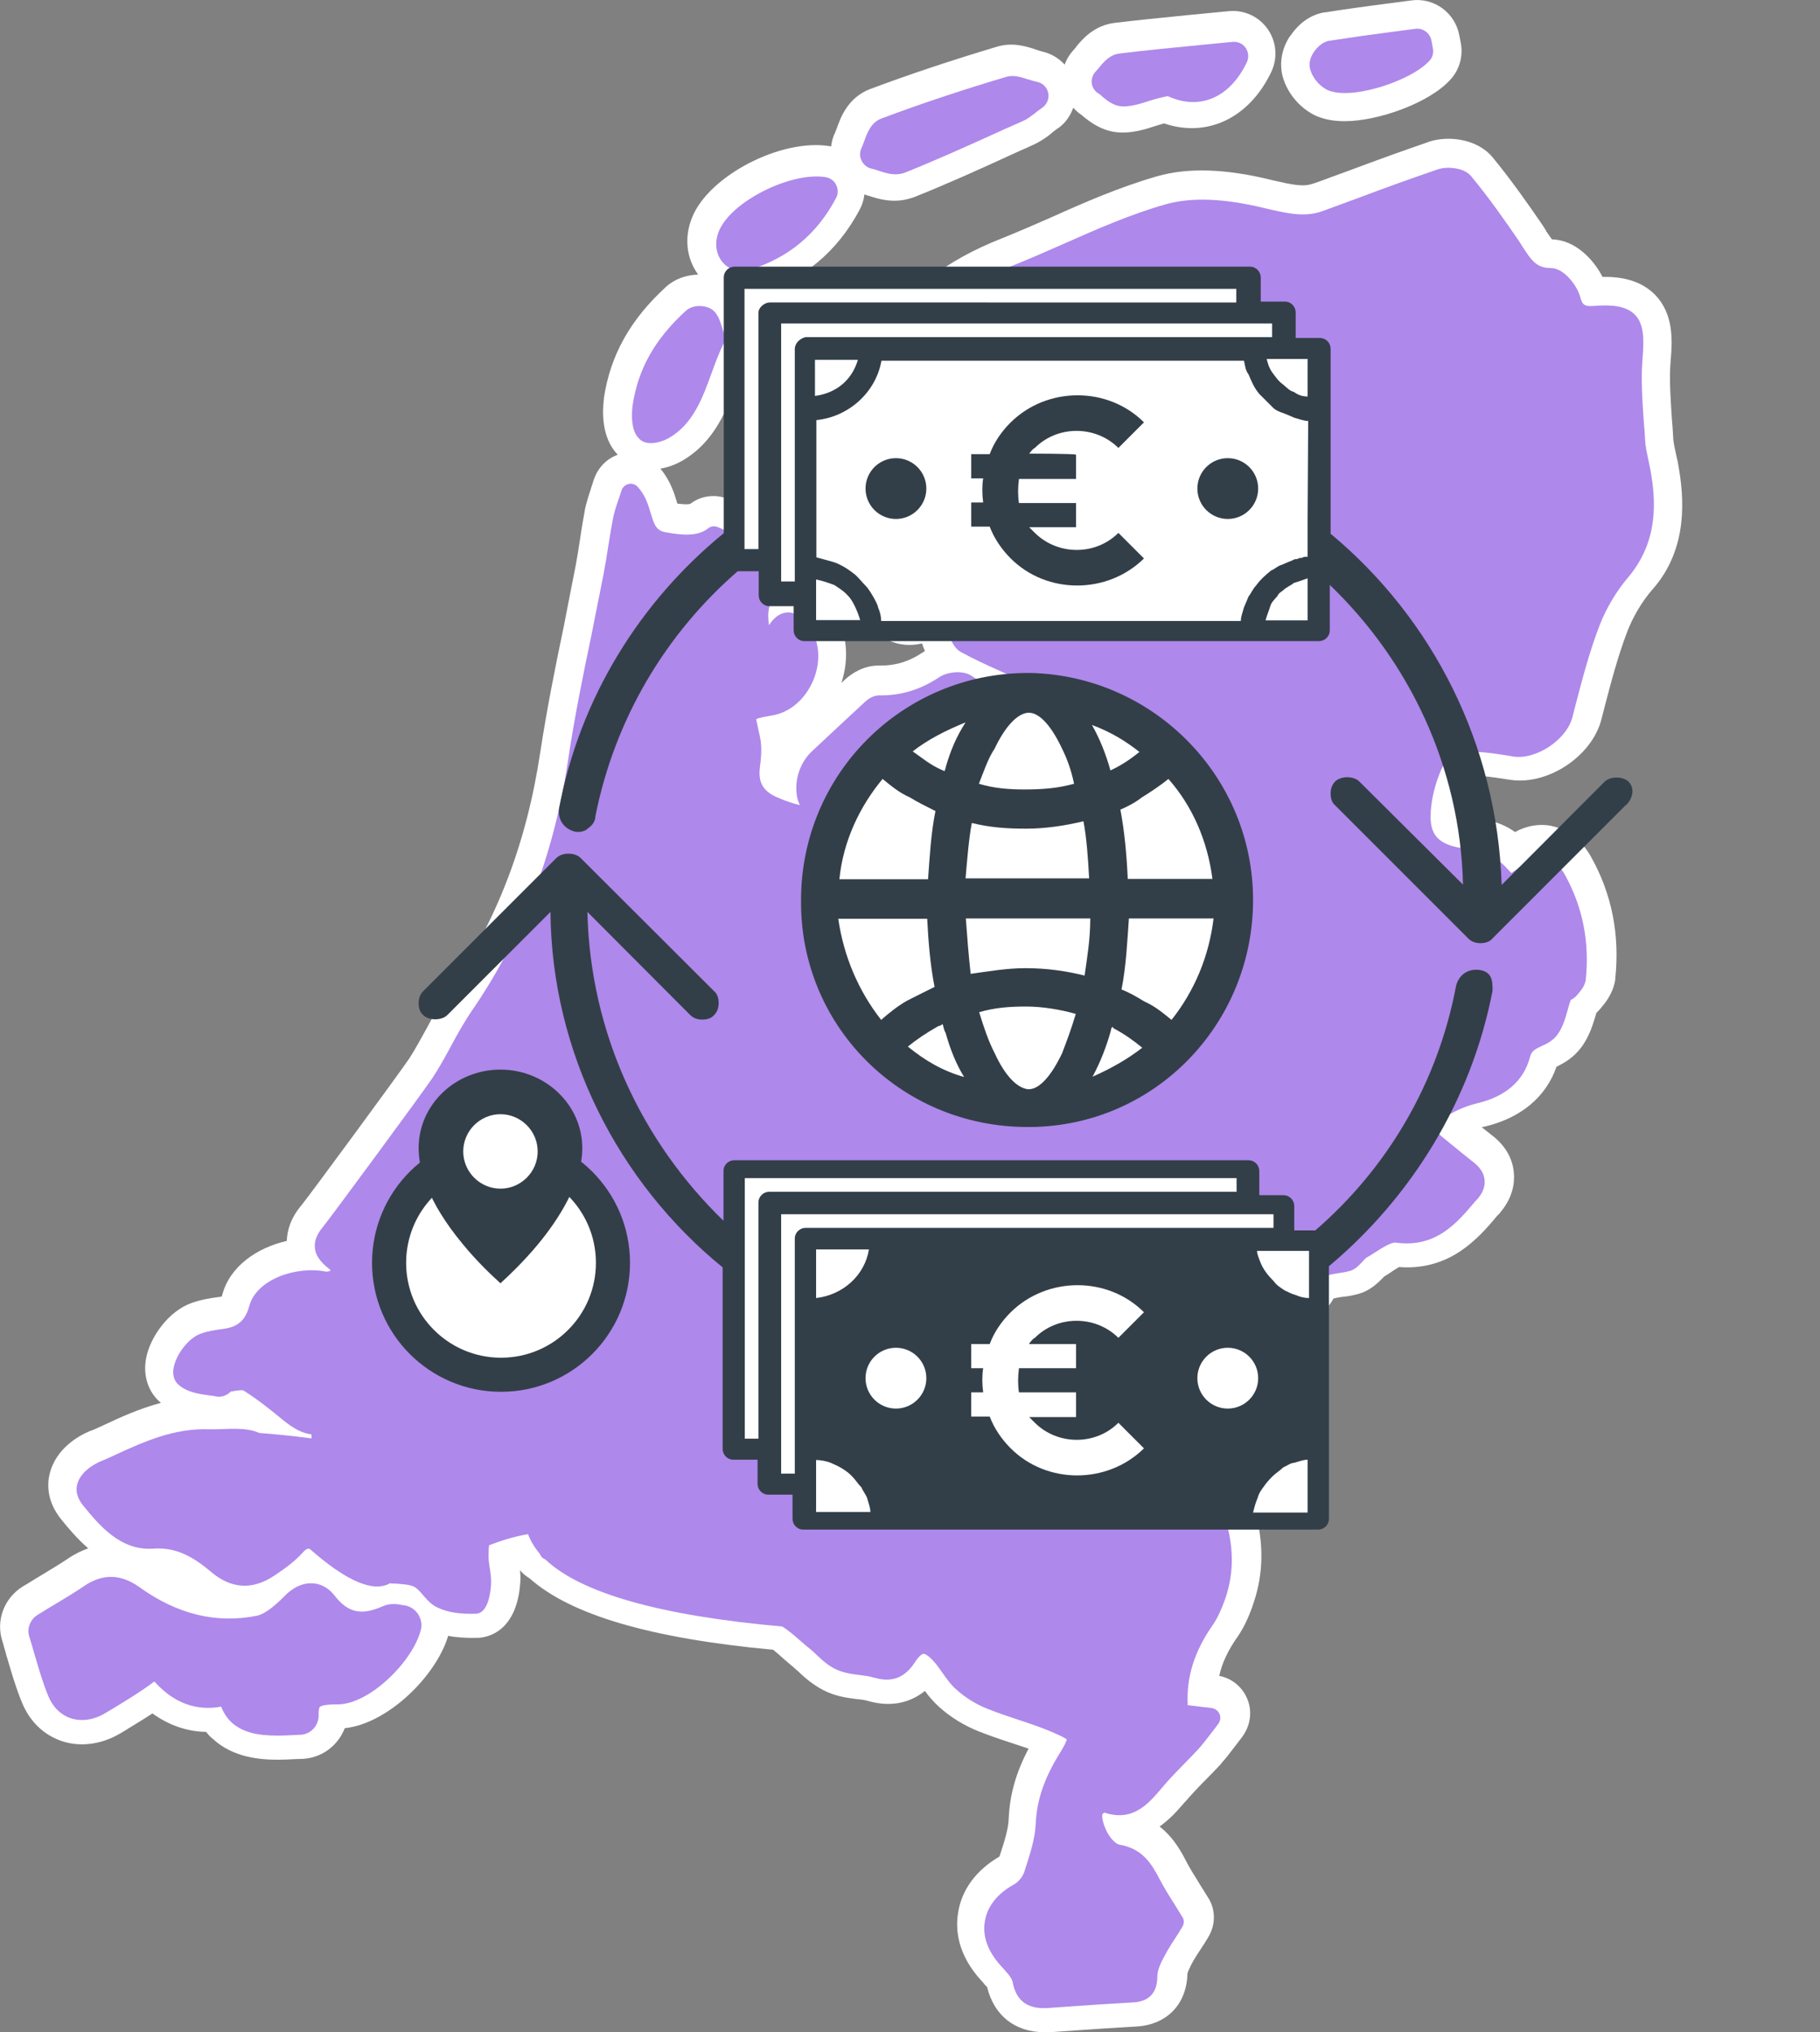 <?xml version="1.0" encoding="UTF-8"?> <svg xmlns="http://www.w3.org/2000/svg" xmlns:xlink="http://www.w3.org/1999/xlink" version="1.1" id="Laag_1" x="0px" y="0px" style="enable-background:new 0 0 1372 773;" xml:space="preserve" viewBox="293.75 24.95 640.6 715.28"><rect x="293.75" y="24.95" width="640.6" height="715.28" fill="#808080" stroke="none"/> <style type="text/css"> .st0{fill:#FFFFFF;} .st1{fill:#AE88EB;} .st2{fill:#333F48;} .st3{fill:#FFFFFF;stroke:#333F48;stroke-width:12;stroke-miterlimit:10;} </style> <g> <path class="st0" d="M884.4,188.2c-0.1-0.6-0.2-1.3-0.4-1.9c-0.1-0.4-0.2-0.9-0.3-1.4c0-0.2-0.1-0.3-0.1-0.5l-0.1-0.4 c-0.4-1.8-0.7-3.4-0.8-4.6c-0.1-2.5-0.3-4.9-0.5-7.2c-0.4-6.5-1-13.9-0.4-20.5c0.7-7.7,0.8-16.5-5.5-23c0,0-0.1-0.1-0.1-0.1 c-5.2-5.2-12.2-6.3-18.4-6.2c-3.2-6.2-9.6-13-17.8-13.2c-0.6-0.8-1.4-2-1.9-2.7c-0.1-0.1-0.2-0.2-0.2-0.4c-0.1-0.1-0.2-0.3-0.3-0.5 c-0.3-0.4-0.6-1-1.1-1.7c-5-7.3-10.9-15.7-17.4-23.6c-5.4-6.5-15.5-7.7-22.3-5.5c-0.1,0-0.1,0-0.2,0.1c-9,3.1-18.2,6.4-28.3,10.2 c-2.1,0.8-4.2,1.5-6.3,2.3c-2,0.8-4.1,1.5-6.1,2.2c0,0-0.1,0-0.1,0c-3.3,1.2-7.1,0.4-14.1-1.2l-0.8-0.2c-16-3.9-29.1-4.3-39.9-1.2 c-13.2,3.8-25.8,9.3-36.9,14.3c-5.4,2.4-11.9,5.2-18.1,7.7c-18.8,7.4-33.2,18.3-43.9,33.1c-6.6,9.1-7.9,18.9-8.9,26.8 c-0.6,4.5-1.1,7.9-2.1,10.8c-0.9,2.6-1.4,6.7,1.1,11.4c0.4,1,0.9,2.1,1.2,2.9c-0.7,0.8-1.7,1.7-2.6,2.6 c-10.5,10.5-11.5,21-3.2,33.1c0,0,0.1,0.1,0.1,0.1c2.6,3.7,5.3,7.5,8.2,11.3c6.6,8.8,14.1,12.3,22.4,10.3c0.3,0.9,0.6,1.8,1,2.7 c-0.1,0.1-0.3,0.2-0.4,0.2c0,0-0.1,0-0.1,0.1c-5.2,3.5-10,4.9-15.8,4.8c0,0-0.1,0-0.1,0c-5.4,0-9.6,3-11.6,4.8 c-0.5,0.4-0.9,0.9-1.4,1.3c3-9.1,1.9-18.5-3.1-25.6c-3.2-4.6-6.7-7.5-10.7-8.9c0.1-0.9,0.2-1.7,0.3-2.7c0-0.1,0-0.1,0-0.2 c0.4-6.1-2.3-14.6-9-18.9c-3.8-2.5-7.7-4.1-11.4-5.8l-5.7-2.5c-0.1,0-0.1,0-0.2-0.1c-4.5-1.9-9.7-1.2-13.4,1.7 c-0.3,0.1-1.5,0.3-4.5-0.1c0-0.1-0.1-0.2-0.1-0.2c-0.9-3.1-2.3-7.8-5.9-12.1c3.6-0.6,6.5-2.1,7.7-2.8c11.6-6.7,15.9-18.5,19.4-28.1 c1.3-3.5,2.5-6.8,3.9-9.5c0.1-0.2,0.2-0.3,0.2-0.5c1.4-3.2,1.6-6.8,0.5-10c-0.1-0.3-0.2-0.5-0.3-0.8c-0.1-0.2-0.1-0.4-0.2-0.6 c-0.1-0.4-0.3-0.8-0.4-1.2c-0.5-1.8-1.4-4.3-3-6.8c0.1,0,0.2,0,0.4,0c1.8,0,3.7-0.3,5.8-0.9c0.1,0,0.3-0.1,0.4-0.1 c15.8-5,27.9-15.1,35.7-29.8c0.9-1.7,1.5-3.5,1.7-5.4c0.4,0.1,0.7,0.2,0.9,0.3c0.1,0,0.2,0.1,0.4,0.1c2.2,0.7,5.4,1.8,9.3,1.8 c2.3,0,4.5-0.4,6.7-1.2c0.1,0,0.2-0.1,0.3-0.1c11.5-4.6,22.6-9.6,35-15.3l6.9-3.1c2.2-1,3.9-2.2,5.3-3.2l0.6-0.5 c0.2-0.1,0.4-0.3,0.6-0.5c0.5-0.4,1.1-0.9,1.8-1.4c0.2-0.1,0.3-0.2,0.5-0.3c2.5-1.8,4.2-4.3,5.2-7.1c0.9,0.9,1.8,1.8,2.9,2.5 c0.2,0.2,0.4,0.3,0.6,0.5c2.1,1.7,6.9,5.7,13.7,5.7h0.4c0.1,0,0.2,0,0.3,0c4.1-0.1,7.7-1.2,11-2.3l0.7-0.2c0.9-0.3,1.6-0.5,2.3-0.7 c0,0,0.1,0,0.1,0c15.1,5.1,29.9-1.8,37.7-18.1c2.3-4.9,1.9-10.4-1.1-14.9c-3.1-4.6-8.5-7.1-14-6.5l-14.6,1.4 c-8.8,0.9-17.1,1.7-25.4,2.7c-7.3,0.9-11.4,5.8-13.4,8.2c0,0.1-0.1,0.1-0.1,0.2c-0.2,0.2-0.3,0.4-0.5,0.6c-1.6,1.7-2.9,3.6-3.6,5.7 c-2.1-2.3-4.8-3.9-7.9-4.6c-0.5-0.1-1-0.3-1.6-0.5c-0.4-0.1-0.8-0.2-1.2-0.4c-3.2-1-7.9-2.5-13.5-0.7c-15.7,4.7-31,9.8-44.3,14.8 c-7.8,3-10.4,10-11.7,13.8l-0.3,0.7c-0.1,0.3-0.2,0.5-0.3,0.8c-0.8,1.6-1.2,3.2-1.4,4.9c-0.1,0-0.2-0.1-0.3-0.1c-0.1,0-0.2,0-0.2,0 c-17.1-2.8-42.5,10.4-48.4,25c-2.9,7-2.1,14.5,2.1,20.2c-4.1,0.1-8.2,1.5-11.2,4.2c-12.7,11.6-19.7,24.1-22,39.3c0,0.1,0,0.2,0,0.4 c-0.6,4.8-0.7,13.4,4.6,19.2c0.1,0.1,0.2,0.2,0.3,0.3c-3.9,1.4-6.9,4.5-8.3,8.4c0,0.1,0,0.1-0.1,0.2c-0.3,1.1-0.7,2.2-1,3.1 c0,0,0,0.1,0,0.1c-1,3-1.7,5.3-2.2,7.6c0,0.1,0,0.1,0,0.2c-0.6,3.1-1.2,6.7-1.7,10.2c-0.5,3.4-1,6.3-1.5,9.1 c-0.7,3.6-1.4,7.2-2.1,10.7c-0.7,3.6-1.4,7.2-2.1,10.8c-3,14.2-6,29.4-8.3,44.4c-4.8,31.9-15.3,59.3-32.2,83.9 c-3.1,4.6-5.7,9.3-8,13.6c-1.8,3.2-3.8,7-5.9,10.2c-3.7,5.5-35.5,48.7-37.9,51.6c-4,4.7-5.1,9.2-5.2,12.6 c-10.5,2.4-20,8.9-22.7,18.9c-0.1,0.3-0.2,0.5-0.2,0.7c-0.2,0-0.5,0.1-0.8,0.1c-2.9,0.4-6.3,0.9-9.7,2.1 c-8.3,2.9-14.7,12.1-16.1,19.4c-1.2,6.2,0.7,12.1,5.2,15.8c0,0,0,0,0,0c-7.6,2-14.3,5.1-20.3,7.9c-1.6,0.7-3.1,1.5-4.6,2 c-0.1,0-0.2,0.1-0.3,0.1c-3.5,1.5-11.8,5.9-14,15.1c-0.9,3.8-0.9,9.7,4.1,15.9c2.4,3,5.6,6.8,9.5,10.2c-2.5,0.9-5,2.1-7.4,3.8 c-2.7,1.8-5.7,3.6-9.5,5.9c-1.6,1-3.2,1.9-4.9,3l-1.2,0.7c-6.6,4.1-9.6,12-7.2,19.3c0.2,0.6,0.4,1.2,0.5,1.8 c0.3,1.1,0.7,2.2,0.9,3.2c0,0.1,0,0.2,0.1,0.3l0.3,1c1.4,4.7,2.9,10,5.1,15.3c2.7,6.6,7.7,11.5,14.2,13.6 c6.4,2.1,13.7,1.1,20.1-2.6l2.7-1.6c0,0,0.1,0,0.1-0.1l0.5-0.3c2.7-1.7,5.5-3.3,8.3-5.2c5.7,4.1,12.1,6.4,18.9,6.5 c0.7,0.9,1.4,1.7,2.3,2.4c7.1,6.6,16.5,7.4,23,7.4c1.9,0,3.9-0.1,5.8-0.2c0.9,0,1.8-0.1,2.8-0.1c0.1,0,0.1,0,0.2,0 c6.8-0.4,12.4-4.8,14.7-10.8c15.2-1.6,32.2-18.4,36.4-32.5c3.1,0.6,6.6,0.8,10.5,0.7c3.2-0.1,13.8-2,14.9-19.8c0,0,0-0.1,0-0.1 c0.1-1.4,0-2.7-0.1-3.9c0.8,1,1.9,2,3.4,2.9c14.4,12.8,42.5,21.1,85.7,25.1c1.2,1,2.4,2,3.7,3.2c1,0.9,2,1.7,2.9,2.5l0.4,0.3 c0.6,0.6,1.2,1.1,1.7,1.5c0.1,0.1,0.1,0.1,0.2,0.2c2.6,2.5,5.9,5.3,10.2,7.2c3.7,1.6,7.3,2.1,10.7,2.5l0.2,0c1.1,0.1,2.3,0.3,3,0.5 c0.1,0,0.2,0.1,0.3,0.1c9.2,2.6,15.7,0,20.1-3.5c1.3,1.8,3,3.8,5.1,5.7c4,3.6,8.8,6.5,13.8,8.5c3.8,1.5,7.6,2.8,11.3,4 c2.1,0.7,4.2,1.4,6.3,2.1c-4.4,8.3-6.6,16-7,24.5c0,0,0,0.1,0,0.1c-0.1,3.7-1.6,8.3-3.2,13.2l-0.1,0.2 c-8.1,4.7-13.3,11.7-14.5,19.7c-1,5.9-0.3,14.8,8.3,24.1c0.2,0.2,0.5,0.5,0.7,0.8c0.3,0.4,0.8,0.9,1.2,1.3 c2.4,10,9.8,15.9,20.2,15.9h1.3c0.2,0,0.5,0,0.7,0l8.5-0.6c7.1-0.5,14.5-1,21.8-1.4c10.8-0.6,17.8-7.9,18-18.7 c0.1-0.3,0.4-1.2,1-2.3c0-0.1,0.1-0.2,0.1-0.3c1.2-2.4,2.9-4.9,4.2-6.9l0.4-0.6c0.1-0.1,0.1-0.2,0.2-0.3l1.4-2.3 c2.7-4.4,2.7-9.9-0.1-14.1c-1.1-1.7-2-3.3-3-4.8l-0.1-0.2c-1.9-3-3.3-5.3-4.5-7.6c-1.6-3.1-4.3-8.3-9.4-12.3 c3.7-2.6,6.5-5.8,8.8-8.5l0.3-0.3c0,0,0.1-0.1,0.1-0.1c1.7-2,3.6-4,5.6-6.1l1.2-1.2c1.9-1.9,3.7-3.8,5.5-5.7 c0.1-0.1,0.2-0.2,0.2-0.3c1.8-2,3.4-4.1,4.9-6.1c0.6-0.8,1.3-1.7,2-2.6l0.6-0.8c0.1-0.1,0.1-0.2,0.2-0.3c2.7-3.9,3.3-9,1.3-13.3 c-1.8-4-5.4-6.9-9.7-7.7c1-4.6,3.1-9,6.4-13.7c2.5-3.6,4-7.3,5.2-10.5c0,0,0-0.1,0-0.1c7.6-20.7,0.2-38.2-5.8-52.2l-0.5-1.1 c-2.2-5.1-4-9.6-5.2-14.1c0-0.1-0.1-0.2-0.1-0.3c-0.6-2-1.5-3.7-2.8-5.2l-2.3-4c-0.7-1.1-1.3-2.2-2-3.3c-1.7-2.9-3.5-5.9-5.4-8.9 l-0.8-1.3c-1.8-2.9-4.5-7.4-9.2-10.3c0-0.4,0-0.8,0-1.1c0.7-0.2,1.5-0.3,2.7-0.5c0.1,0,0.1,0,0.2,0c2-0.4,4-0.8,6.1-1.4 c6.4-1.6,10.2-4.6,12.5-7.5c5.2,4.1,10.9,5.6,15.1,6.8c0,0,0.1,0,0.1,0c1.7,0.4,3.9,1,4.9,1.6c0.1,0,0.2,0.1,0.2,0.1 c3.6,2,7.9,2.4,12.2,1.2c0.1,0,0.2,0,0.2-0.1c3.8-1.2,6.8-3.6,8.5-6.9c1-0.3,2.9-0.6,3.8-0.7c0.1,0,0.1,0,0.2,0 c0.3,0,0.5-0.1,0.8-0.1c0.8-0.1,1.9-0.3,3-0.6c5.2-1.1,8.3-4.6,9.9-6.2c0.1-0.1,0.1-0.1,0.2-0.2c1-0.6,2-1.2,2.8-1.8l0.3-0.2 c0.6-0.4,1.4-0.9,2.1-1.3c7.7,0.6,14.9-1.2,21.3-5.4c5.6-3.7,9.8-8.5,13.1-12.5l1-1c0.1-0.1,0.1-0.2,0.2-0.3 c4.5-5.3,5.1-10.5,4.8-13.9c-0.4-5.1-3-9.6-7.5-13.1l-3.8-3c0.3-0.1,0.6-0.2,0.9-0.2c12.8-3,21.7-10.4,25.4-21.1 c2.7-1.3,5.8-3.1,8.4-6.4c3.3-4.2,4.5-8.8,5.6-12.4l0-0.1c0.5-0.5,1-1,1.5-1.6l0.1-0.1c1.5-1.8,4.4-5.2,5.1-10.2c0-0.1,0-0.2,0-0.3 c1.6-15.3-1.2-29.7-8.5-42.7c-3.2-5.8-8.1-9.7-13.8-10.9c-0.1,0-0.2,0-0.3-0.1c-4.3-0.8-8.7,0-12.7,2.2c-4.6-3.3-9.1-4.3-17.3-5.9 c-0.9-0.2-1.5-0.3-1.9-0.5c0-0.2,0-0.6,0-1c0.1-3.1,0.8-6.6,2.1-10.2c0.4-1.1,0.7-1.8,0.9-2.2c0.5,0,1.4-0.1,2.8,0 c2.8,0.1,5.6,0.5,9,1l2.5,0.4c0,0,0.1,0,0.1,0c13.1,2.1,28.8-8.1,32.2-21.2l1.1-4.3c2.2-8.4,4.7-18,8-26.6c2-5.2,5.1-10.5,8.8-14.8 c0.1-0.1,0.1-0.1,0.2-0.2C888,218,886.6,200.2,884.4,188.2z"></path> <path class="st0" d="M757.6,66c0,0,0.1,0,0.1,0c2.7,1.1,5.8,1.6,9.4,1.6c11.6,0,30-6.4,37.4-14.9c3-3.4,4.3-8.1,3.4-12.7l-0.5-2.6 c-1.5-8-8.9-13.4-16.9-12.3l-6.8,0.9c-7.9,1-15.8,2.1-23.6,3.3c-0.1,0-0.2,0-0.2,0c-4.7,0.8-8.8,3.6-12,8.3 c-0.1,0.1-0.1,0.2-0.2,0.2c-2.8,4.3-3.7,9.3-2.5,14C746.9,58.1,751.8,63.6,757.6,66z"></path> </g> <g> <path class="st1" d="M874.6,190c-0.2-1.1-0.5-2.2-0.7-3.4c-0.5-2.3-1-4.5-1.1-6.7c-0.1-2.3-0.3-4.6-0.5-6.9 c-0.5-7.3-1-14.9-0.4-22.1c0.6-7,0.4-12-2.7-15.2c-3.3-3.3-8.7-3.5-14.1-3.1c-3.6,0.3-4.4-0.2-5.2-3.3c-1.1-4-5.8-10-10.2-10l0,0 l0,0c-5,0-6.8-2.5-9.9-7.3c-0.5-0.7-0.9-1.5-1.4-2.2c-4.8-7-10.5-15.2-16.9-22.9c-2.5-3-8.4-3.4-11.5-2.4 c-9.4,3.2-18.8,6.6-28.1,10.1c-4.2,1.5-8.3,3.1-12.5,4.6c-6.5,2.4-12.8,0.8-20.6-1c-14.4-3.5-25.8-3.9-34.9-1.3 c-12.3,3.5-24.1,8.7-35.6,13.8c-6.1,2.7-12.3,5.4-18.5,7.9c-17,6.7-29.9,16.4-39.5,29.7c-5,6.9-6.1,14.7-7.1,22.3 c-0.6,4.5-1.2,8.8-2.5,12.7c-0.6,1.7,0.2,3.1,0.6,3.8c4.1,9.6,4.1,9.6-3.3,17c-7.1,7.1-7.6,12.2-2,20.4c2.6,3.7,5.2,7.4,8,11 c6.2,8.3,11.1,9,19.4,2.9c1.6-1.2,3.3-2.3,5.1-3.5c-0.5,3.7-0.9,7.1-1,10.5c-0.1,3.1,1.6,7.4,4.4,9c4.4,2.4,8.9,4.5,13.4,6.5 c2,0.9,3.9,1.8,5.9,2.7l2.1,0.9c0.6,0.3,1.5,0.7,2.2,1c-0.7,2.6-1.9,5.2-3.3,7.3c-0.3,0.4-0.6,0.8-0.8,1.2 c-5-3.8-10.2-7.6-15.7-11.2c-3-2-8.4-1.4-11.2,0.4c-6.8,4.5-13.5,6.6-21.4,6.5c-1.9,0-3.7,1.2-4.8,2.2 c-6.3,5.8-12.6,11.7-18.9,17.6c-3.7,3.5-5.8,9.1-5.3,14.3c0.1,1.6,0.5,3.2,1.2,4.5c-2.7-0.6-5.5-1.6-8.4-2.9 c-4.6-2.1-6.3-5.2-5.7-10.2c0.4-3.2,0.9-7.2,0-11.1c-0.6-2.7-1.2-5.6-1.3-6c0.6-0.5,3.7-1,5.9-1.4c6.1-1.1,11.4-5.7,14.2-12.3 c2.7-6.5,2.3-13.5-1.2-18.5c-1.8-2.6-4.4-5.6-7.9-5.4c-2.4,0.1-4.6,1.6-6.5,4.5c-0.2-1.7-0.3-3.2-0.2-4.5c0.2-1.8,0.7-3.5,1.1-5.3 c0.6-2.3,1.2-4.7,1.4-7.3c0.2-3.3-1.5-8-4.5-9.9c-3.4-2.2-7-3.7-10.9-5.4c-1.6-0.7-3.2-1.4-4.8-2.1c-1.2-0.5-2.5-0.4-3.5,0.4 c-3,2.4-7.4,2.8-14.9,1.4c-3.3-0.6-4-2.4-5.3-6.7c-0.9-3-1.9-6.4-4.6-9.3c-0.8-0.9-2.1-1.3-3.2-1c-1.2,0.3-2.1,1.1-2.5,2.3 c-0.4,1.3-0.8,2.5-1.2,3.6c-0.8,2.3-1.4,4.3-1.8,6.3c-0.6,3.3-1.2,6.7-1.7,10c-0.5,3.2-1,6.3-1.6,9.5c-1.4,7.2-2.9,14.4-4.3,21.6 c-3,14.3-6,29.2-8.2,43.9c-5,33.5-16.1,62.3-33.8,88.1c-2.8,4.1-5.2,8.4-7.5,12.7c-2,3.7-4.1,7.5-6.4,11 c-3.7,5.5-36.5,50-38.6,52.5s-3.1,5-2.8,7.4c0.3,3.3,2.9,5.7,5.1,7.4c0.1,0.1,0.3,0.3,0.4,0.6c-0.7,0.2-1.3,0.4-1.6,0.3 c-10.4-2.1-24.5,2.7-27,12.1c-1.4,5.1-4,7.4-9.4,8.1c-2.3,0.3-5.1,0.7-7.6,1.6c-4.6,1.6-8.8,7.6-9.6,11.9c-0.7,3.5,0.8,5.4,1.8,6.2 c3,2.6,7.2,3.2,11,3.7c0.9,0.1,1.7,0.2,2.5,0.4c2,0.3,3.6-0.8,4.5-1.5c0.2-0.2,0.4-0.3,0.2-0.3l0.8-0.1c1-0.2,3.1-0.5,3.7-0.3 c5.1,3.2,9.8,7,13.8,10.3c3.8,3.1,6.9,4.8,10.2,5.2v1.4c-6.7-0.9-12.9-1.5-18.3-1.9c-1-0.4-2.3-0.9-3.7-1.1c-3-0.5-6-0.4-8.9-0.3 c-1.7,0.1-3.3,0.1-5,0.1c-12.3-0.5-23,4.3-33.2,9c-1.7,0.8-3.4,1.6-5.2,2.3c-2.1,0.9-7.1,3.6-8.2,8.2c-0.4,1.7-0.4,4.2,2.1,7.3 c5.8,7.1,13.2,16,24.7,15.2c8.1-0.6,14.1,2.9,20.5,8.3c7,5.9,14.5,6.3,22.1,1.2c3.3-2.2,7-4.8,10-8.1c1.2-1.4,1.9-1.5,2.5-1.3 c12.9,11.4,22.4,15.4,28.2,12.1c0.7,0.1,1.3,0.1,2,0.1c2.5,0.2,4.8,0.3,6.5,1.1c1,0.5,2,1.6,3.1,2.9c1.4,1.6,3,3.5,5.3,4.5 c3.4,1.6,7.8,2.3,13.4,2.1c4.6-0.2,5.2-8.7,5.3-10.4c0.1-2.1-0.2-4-0.5-5.9c-0.2-1.4-0.4-2.7-0.4-4.1c0-1.7,0.1-2.9,0.2-3.7 c3.9-1.5,8.8-3.1,13.7-3.9c0.9,2.3,2.2,4.6,4,6.7l0.5,0.9c0.3,0.6,0.9,1,1.6,1.3c12.4,11.8,40.4,19.8,83.4,23.6 c0.6,0.4,1.3,0.9,1.9,1.3c1.7,1.3,3.3,2.7,4.9,4.1c1,0.9,2,1.7,3.1,2.6c0.8,0.7,1.6,1.4,2.3,2.1c2.1,2,4.4,4,7.2,5.2 c2.6,1.1,5.4,1.5,8,1.8c1.6,0.2,3.3,0.4,4.9,0.9c4.3,1.2,9.8,1.6,14.3-5.3c1.4-2.2,2.5-3,3.1-3.1c0.2,0,1.4,0.1,3.9,3 c1,1.1,1.8,2.4,2.7,3.6c1.5,2.1,3,4.3,5.1,6.1c3,2.7,6.8,5.1,10.9,6.7c3.5,1.4,7.1,2.6,10.7,3.8c4.3,1.4,8.7,2.9,12.8,4.7 c3.2,1.4,4.2,2.1,4.3,2.2c0,0.6-0.8,2.3-2.5,5c-5.5,8.9-8,16.5-8.4,24.7c-0.2,5.4-2.1,11-4,16.9c-0.5,1.7-2.1,3.6-3.5,4.4 c-5.9,3.2-9.6,7.8-10.4,13.1c-0.9,5.3,1.1,10.7,5.8,15.8c1.6,1.8,3.7,3.9,4,5.6c1.1,6,4.7,9.1,10.7,9.1c0.4,0,0.8,0,1.3,0l8.5-0.6 c7.3-0.5,14.6-1,21.9-1.4c5.6-0.3,8.5-3.4,8.5-9.1c0-2.2,1.3-5,2.3-6.8c1.6-3.1,3.6-6.1,5.1-8.4l1.4-2.3c0.7-1.1,0.7-2.5,0-3.5 c-1.1-1.8-2.1-3.4-3.1-5c-1.9-3-3.5-5.6-4.9-8.3c-2.8-5.4-6.1-10.8-14.1-12.1c-1.1-0.2-3-1.8-4.4-4.5c-1.5-2.9-1.9-5.5-1.6-6.3 c0.1-0.1,0.5-0.4,0.7-0.5c10.2,3.4,15.7-3.4,20.3-8.8c2.3-2.8,4.8-5.3,7.4-8c1.8-1.8,3.6-3.7,5.4-5.6c1.5-1.7,2.9-3.5,4.5-5.6 c0.8-1,1.6-2.1,2.5-3.3c0.7-1,0.9-2.3,0.4-3.4c-0.5-1.1-1.5-1.9-2.7-2.1l-8.5-1c-0.5-9.9,2.3-18.9,8.8-28.2c1.8-2.6,3-5.5,4.1-8.4 c6.2-16.9,0.2-31.2-5.6-44.9c-2.4-5.7-4.7-11-6.1-16.6c-0.2-0.7-0.6-1.4-1.2-1.9l-2.9-4.9c-2.4-4-4.7-8-7.2-11.9l-0.9-1.4 c-1.8-3-3.9-6.4-7.3-7.7c-2.9-1.1-3.4-2.4-3.4-6.2c-0.1-10.1,0.8-11.2,10.8-13.1c1.9-0.4,3.8-0.8,5.7-1.3c4.1-1,6.8-2.8,8-5.5 c1.2-2.5,1-5.4-0.5-8.7c4.5-0.2,7.5,0.6,9.4,3.7c4.1,6.6,10.3,8.3,15.8,9.8c2.7,0.7,5.3,1.4,7.5,2.7c1.8,1,3.9,0.5,4.6,0.3 c1.6-0.5,2.4-1.4,2.8-2.2c2-4.1,5.3-4.8,10.9-5.7c1.1-0.2,2.2-0.3,3.2-0.6c2.2-0.4,3.7-2,4.9-3.3c0.5-0.6,1.1-1.2,1.5-1.5 c1.1-0.6,2.2-1.3,3.4-2.1c2.4-1.5,5.3-3.4,7-3.2c13.9,1.9,21.3-6.7,27.7-14.3l1.1-1.2c1.8-2.1,2.6-4.3,2.4-6.5 c-0.2-2.3-1.4-4.3-3.8-6.2l-4-3.2c-2.3-1.9-4.7-3.8-7-5.7c-1.5-1.2-2.3-2.5-2.3-3.5c0.1-1.2,1.4-2.3,2.2-2.9 c3.7-2.6,8-4.5,12.1-5.5c10.3-2.4,16.6-8,18.8-16.4c0.5-2,1.7-2.7,4.1-3.8c1.8-0.8,3.8-1.8,5.3-3.7c2.1-2.7,3-6,3.9-9.2 c0.3-1.1,0.6-2.2,1-3.3c0.6-0.3,1.5-0.8,2.4-1.9c1.1-1.3,2.6-3,2.9-5.2c1.4-13.3-1.1-25.7-7.3-36.9c-2.3-4.2-5.2-5.5-7.1-5.9 c-2.8-0.5-5.7,0.4-8.5,2.8c-1,0.9-2.2,1.6-3.3,2.4c-5.7-6.3-7.4-6.8-18.3-8.9c-7.5-1.4-10.3-4.7-10.1-11.5c0.1-4.4,1.1-9,2.7-13.4 c2.7-7.4,5.1-9.1,13.4-8.8c3.7,0.1,7.3,0.7,11.2,1.3l1.7,0.3c8,1.3,18.8-5.8,20.9-13.8l1.1-4.3c2.4-9.2,4.9-18.7,8.3-27.6 c2.4-6.4,6.2-12.7,10.6-17.8C877.6,215,876.6,200.9,874.6,190z"></path> <path class="st1" d="M435.8,589.9l-0.7-0.1c-1.5-0.3-4-0.7-6.7,0.5c-7.4,3.3-12.2,2.3-16.9-3.8c-2.6-3.3-5.6-4.2-7.7-4.3 c-5.1-0.3-8.9,3.4-10.1,4.7c-4,4-7.1,6.2-9.5,6.7c-14.2,2.9-28.1-0.5-41.3-10c-6.7-4.8-13.2-4.9-19.9-0.2 c-3.1,2.1-6.4,4.1-10.1,6.3c-1.9,1.1-3.8,2.3-5.9,3.6c-2.6,1.6-3.9,4.8-2.9,7.8c0.5,1.7,1.1,3.5,1.6,5.4c1.4,4.8,2.9,10.1,5,15.3 c1.6,3.9,4.4,6.7,8,7.9c3.7,1.2,8,0.6,11.9-1.7l2.7-1.6c4.6-2.8,9.4-5.7,13.9-9c0.4-0.3,0.6-0.5,0.9-0.6c0.1,0.1,0.3,0.3,0.4,0.4 c6.6,7.2,14.5,10,23.1,8.4c0.8,2.1,2,4,3.6,5.5c4,3.7,9.6,4.7,16.2,4.7c2.6,0,5.4-0.2,8.2-0.3c3.6-0.2,6.4-3.3,6.3-7 c-0.1-1.9,0.3-2.7,0.4-2.8s1-0.9,5.9-0.9c0.1,0,0.2,0,0.4,0c11.3,0,26.6-15.3,29.3-26.3c0.5-1.9,0-4-1.1-5.6 S437.8,590.1,435.8,589.9z"></path> <path class="st1" d="M522.9,180.9c2.4,0,4.9-1,6.3-1.8l0,0c8.5-4.9,11.8-14,15-22.8c1.3-3.6,2.7-7.4,4.4-10.7 c0.4-0.9,0.5-1.9,0.2-2.8c-0.4-0.9-0.6-1.8-0.9-2.6c-0.7-2.3-1.4-4.4-3-5.9c-2.5-2.2-7.3-2.2-9.7,0c-11,10-16.9,20.6-18.8,33.4 c0,0.1-1.2,8.1,2.1,11.4C519.6,180.5,521.3,180.9,522.9,180.9z"></path> <path class="st1" d="M600.5,84.3c0.8,0.2,1.6,0.4,2.4,0.7c1.8,0.6,3.9,1.3,6.1,1.3c1.1,0,2.2-0.2,3.3-0.6 c11.7-4.7,23.4-10,34.6-15.1l7-3.1c1.4-0.6,2.5-1.5,4-2.6c0.7-0.6,1.6-1.3,2.8-2.1c1.6-1.2,2.4-3.2,2-5.1c-0.4-2-1.9-3.5-3.8-3.9 c-1.4-0.3-2.5-0.7-3.6-1c-2.5-0.8-5-1.6-7.7-0.7C634.5,56,619,61,603.9,66.7c-3.6,1.4-4.9,5-6,8c-0.3,0.8-0.6,1.7-0.9,2.3 c-0.7,1.4-0.7,3.1,0,4.5S599,84,600.5,84.3z"></path> <path class="st1" d="M681.8,59c1.8,1.5,4.2,3.4,7.3,3.4c0.1,0,0.2,0,0.4,0c3-0.1,5.9-1,8.3-1.8c1.3-0.4,2.5-0.8,3.8-1.1l0.4-0.1 c0.9-0.2,2.5-0.6,2.8-0.6c11.2,5.1,21.8,0.6,27.8-11.9c0.8-1.7,0.6-3.6-0.4-5.1s-2.8-2.3-4.7-2.1l-10.3,1 c-10.2,1-19.9,1.9-29.5,3.1c-3.3,0.4-5.4,2.9-6.9,4.7c-0.4,0.5-0.8,1-1.2,1.4c-1.1,1.1-1.7,2.6-1.6,4.1c0.1,1.5,1,3,2.3,3.8 C680.9,58.1,681.4,58.6,681.8,59z M700.6,54.5L700.6,54.5L700.6,54.5L700.6,54.5z"></path> <path class="st1" d="M554.8,120.3c1,0,2.1-0.2,3.2-0.5c13.5-4.3,23.3-12.5,30-25.1c0.8-1.4,0.8-3.2,0.1-4.6 c-0.7-1.5-2.1-2.5-3.7-2.8c-12.3-2-33.4,8.6-37.6,19c-1.7,4.1-1.1,8.4,1.6,11.3C550,119.3,552.3,120.3,554.8,120.3z"></path> <path class="st1" d="M761.4,56.8c1.5,0.6,3.5,0.9,5.7,0.9c9.9,0,25-5.8,29.9-11.5c1-1.1,1.4-2.7,1.1-4.2l-0.5-2.7 c-0.5-2.7-3-4.6-5.7-4.2L785,36c-7.8,1-15.6,2.1-23.4,3.3c-2.8,0.5-4.6,2.8-5.5,4.1c-1.3,2-1.7,4-1.2,5.9 C755.8,52.6,758.5,55.6,761.4,56.8z"></path> </g> <g> <g> <rect x="552.6" y="437.1" class="st0" width="179.3" height="99.4"></rect> <rect x="565.5" y="448.8" class="st0" width="180.5" height="98.9"></rect> <rect x="577.1" y="463" class="st0" width="180.2" height="97.1"></rect> </g> <g> <circle class="st0" cx="654.9" cy="342.3" r="77.3"></circle> <polygon class="st0" points="745.7,147.7 745.7,135.7 731.6,135.7 731.6,121.5 552.4,121.5 552.4,221.6 565.2,221.6 565.2,233.8 577.7,233.8 577.7,246.2 757.9,246.2 757.9,147.7 "></polygon> <g> <g> <path class="st2" d="M867,300.1c-2-2-6.5-2-8.5,0l-36.2,36.3c-1.6-49.6-24.4-93.8-60.2-123.6v-44.2v-20.9c0-2-1.6-3.8-3.8-3.8 h-8.5v-9c0-2-1.6-3.8-3.8-3.8h-8.5v-8.5c0-2-1.6-3.8-3.8-3.8H552.3c-2,0-3.8,1.6-3.8,3.8v90c-29.4,24-50.7,58-58,97 c-0.4,3.8,1.6,6.9,5.4,8c1.6,0.4,3.8,0,4.8-1.1c1.6-1.1,2.6-2.6,2.6-4.2c6.9-34.7,25-64.5,50.1-86.3h7.4v8.5 c0,2,1.6,3.8,3.8,3.8h8.5v8.5c0,2,1.6,3.8,3.8,3.8h22.9h50.1h8.5H735h23c2,0,3.8-1.6,3.8-3.8v-16 c27.8,26.7,45.9,63.9,46.9,105.5L772.2,300c-2-2-6.5-2-8.5,0c-1.1,1.1-1.6,2.6-1.6,4.2s0.4,3.2,1.6,4.2l46.9,46.9 c1.1,1.1,2.6,1.6,4.2,1.6c1.6,0,3.2-0.4,4.2-1.6l46.9-46.9C867,307.8,870.1,303.4,867,300.1z M560.7,135.1v67.6v1.6v1.6v10.7 v1.6l0,0l0,0h-1.6h-3.3v-8.5v-1.6v-1.6v-79.9h173.1v4.8H565C562.9,131.3,560.7,133.1,560.7,135.1z M573.5,147.8v20.9v26.7v1.1 v1.1v10.2v1.1v1.1v7.4v3.8v2v1.6v4.8h-4.8v-4.8V221v-4v-4.2v-1.6v-1.6v-10.2l0,0v-1.1v-59.5h160.4h3.8h3.8h4.8v4.8h-4.8h-1.6h-2 h-3.8h-129h-23C575.2,144.1,573.5,145.8,573.5,147.8z M595.7,151.6c-2,6.9-7.4,11.7-15.1,12.7v-12.7 C580.7,151.6,595.7,151.6,595.7,151.6z M581,243.3v-4.8v-3.8v-3.8v-2c2,0.4,4.2,1.1,6.5,2c1.6,1.1,3.2,2,4.8,3.8 c2,2,3.8,6.9,4.2,8.5H581V243.3L581,243.3z M754,243.3h-14.8c0.4-1.6,1.1-3.2,1.6-4.8c0.4-1.6,1.6-2.6,2.6-3.8 c0.4-1.1,1.6-1.6,2-2c1.1-1.1,2.6-1.6,3.8-2.6c1.6-0.4,3.2-1.1,4.8-1.6v14.7l0,0L754,243.3L754,243.3z M754,207v1.6v1.6v10.7 h-0.4c-0.4,0-1.1,0-1.6,0.4c-0.4,0-1.1,0-1.6,0.4c-0.4,0-1.1,0-1.6,0.4c-1.1,0.4-2.6,1.1-3.8,1.6c-1.6,0.4-2.6,1.6-3.8,2 c-2,1.6-3.8,3.2-5.4,5.4c-1.1,1.1-1.6,2.6-2.6,3.8c-0.4,1.1-1.1,2.6-1.6,3.8c-0.4,1.6-1.1,3.2-1.1,4.8H603.9 c0-1.6-0.4-3.2-1.1-4.8c0-1.1-3.2-6.5-4.2-7.4c-1.6-1.6-3.2-3.8-4.8-4.8c-2-1.6-4.8-3.2-6.9-3.8c-1.6-0.4-3.8-1.1-5.8-1.6v-2.6 v-11.7v-2v-1.1v-9.6V193v-1.1v-19.1c11.2-1.1,20.9-9.6,22.9-20.9h125h2.6c0.4,1.6,0.4,3.2,1.6,4.8c1.1,2.6,2,4.8,3.8,6.9 c1.6,1.6,3.2,3.2,4.8,4.8c1.1,1.1,2.6,1.6,3.8,2c1.1,0.4,2.6,1.1,3.8,1.6c1.6,0.4,3.2,1.1,4.8,1.1L754,207L754,207z M754,164.5 c-1.6,0-3.2-0.4-4.8-1.6c-1.6-0.4-2.6-1.6-3.8-2.6c-1.6-1.1-2.6-2.6-3.8-4.2c-1.2-1.7-1.6-3.2-2-4.8h2h3.8h3.8h4.8V164.5z"></path> <path class="st2" d="M655.4,421.6L655.4,421.6c0.4,0,0.4,0,1.1,0c43.8-0.4,78.3-36.3,78.3-79.9s-35.2-78.9-78.3-79.9H656l0,0 h-0.4c-44.2,0-79.9,35.6-79.9,79.9C575.2,385.9,610.8,421.6,655.4,421.6C654.9,421.6,654.9,421.6,655.4,421.6z M706.1,383.9 c-3.2-2.6-5.8-4.8-9.6-6.5c-2.6-1.6-5.4-3.2-8-4.2c1.6-8,2-16.5,2.6-25h18.1h11.7C719.3,361.5,714.2,373.7,706.1,383.9z M705,299.1c8.5,9.6,13.8,21.9,15.5,35.2h-11.7h-18.1c-0.4-8.5-1.1-16.5-2.6-24.4c2.6-1.1,5.4-2.6,7.4-4.2 C699.2,303.4,702.3,301.3,705,299.1z M694.8,289.6c-3.2,2.6-6.5,4.8-10.2,6.5c-1.6-5.8-3.8-11.2-6.5-16 C684.8,282.6,690,285.8,694.8,289.6z M684.8,387.5c0-0.4,0-0.4,0.4-1.1c0,0,0.4,0,0.4,0.4c3.8,2,6.9,4.2,10.2,6.9 c-5.4,4.2-11.2,7.4-17.5,10.2C681.1,398.7,683.2,393.3,684.8,387.5z M643.8,288.5c3.8-8,8-12.3,11.7-12.7h0.4 c3.8,0,8,4.8,11.7,12.7c1.6,3.2,3.2,7.4,4.2,12.3c-5.8,1.6-11.2,2-17.5,2c-5.4,0-10.7-0.4-16-2 C640,296.5,641.6,291.7,643.8,288.5z M635.8,314.6c6.5,1.6,12.3,2,19.2,2s13.8-1.1,20.1-2.6c1.1,5.8,1.6,12.7,2,20.1h-43.5 C634.2,327.4,634.7,320.5,635.8,314.6z M604.4,299.1c3.2,2.6,5.8,4.8,9.6,6.5c2.6,1.6,5.8,3.2,9,4.8c-1.6,8-2,16-2.6,24h-19.6 h-11.6C590.5,321,596.4,308.7,604.4,299.1z M603.9,383.9c-8-10.2-13.2-22.4-15.1-35.6h11.7h19.6c0.4,8,1.1,16.5,2.6,24 c-3.2,1.6-6.5,3.2-9.6,4.8C609.7,379,606.4,381.7,603.9,383.9z M613.3,393.3c3.2-2.6,6.5-4.8,10.2-6.9c0.4-0.4,1.6-0.4,2-1.1 c0.4,1.1,0.4,2,1.1,3.2c1.6,5.8,3.8,11.2,6.5,15.5C625.6,401.9,619.3,398.2,613.3,393.3z M626.7,294.7c0,0.4-0.4,1.1-0.4,1.6 c-0.4,0-1.1-0.4-1.1-0.4c-3.8-1.6-6.9-4.2-10.2-6.5c5.4-4.2,11.7-7.4,18.6-10.2C630.4,284.2,628.4,288.9,626.7,294.7z M633.7,348.2h43.8c0,7.4-1.1,13.8-2,20.1c-6.5-1.6-13.2-2.6-20.9-2.6c-6.5,0-12.7,1.1-19.2,2 C634.7,361.5,634.2,355.1,633.7,348.2z M643.8,395.5c-2-3.8-3.8-9-5.4-14.3c5.4-1.6,10.7-2,16.5-2s12.3,1.1,17.5,2.6 c-1.6,5.4-3.2,9.6-4.8,13.8c-3.8,8-8,12.7-11.7,12.7h-0.4C651.7,407.8,647.5,403.6,643.8,395.5z"></path> <path class="st2" d="M814.3,366.3c-3.8-0.4-6.9,1.6-8,5.4c-6.5,34.7-24.4,64.5-49.6,86.3h-7.4v-8.6c0-2-1.6-3.8-3.8-3.8H737 v-8.5c0-2-1.6-3.8-3.8-3.8h-181c-2,0-3.8,1.6-3.8,3.8v17.5c-28.7-27.8-46.9-66-47.9-108.7l36.2,36.3c1.1,1.1,2.6,1.6,4.2,1.6 c1.6,0,3.2-0.4,4.2-1.6c1.1-1.1,1.6-2.6,1.6-4.2s-0.4-3.2-1.6-4.2l-47-46.9c-2-2-6.5-2-8.5,0l-46.9,46.9 c-1.1,1.1-1.6,2.6-1.6,4.2s0.4,3.2,1.6,4.2c2,2,6.5,2,8.5,0l36.3-36.3c0.4,49.6,24,95.3,60.6,125.1v63.9c0,2,1.6,3.8,3.8,3.8 h8.5v8.5c0,2,1.6,3.8,3.8,3.8h8.5v8.5c0,2,1.6,3.8,3.8,3.8h181.2c2,0,3.8-1.6,3.8-3.8v-88.9c28.7-24,50.1-58,57.6-97 C819.1,370.4,819.1,366.9,814.3,366.3z M581,556.9v-4.7v-3.8v-3.8v-4.8v-1c1.6,0,3.8,0.4,5.4,1.1c2.6,1.1,5.4,2.6,7.4,4.8 c1.1,1.1,2,2.6,3.2,3.8c0.4,1.1,1.6,2.6,2,3.8c0.4,1.6,1.1,3.2,1.1,4.8h-19.2L581,556.9L581,556.9z M555.9,439.6H729v4.8H564.5 c-2,0-3.8,1.6-3.8,3.8v83.1h-4.8V439.6L555.9,439.6z M568.7,539.3v-3.8v-3.8v-79.4h160.9h3.8h3.8h4.8v4.8h-4.8h-3.8h-3.8H577.3 c-2,0-3.8,1.6-3.8,3.8v70.3v3.8v3.8v4.8h-4.8V539.3z M754.5,465.3v16.5c-1.6,0-3.2-0.4-4.8-1.1c-1.6-0.4-2.6-1.1-3.8-1.6 c-1.6-1.1-2.6-1.6-3.8-3.2c-2-2-3.8-4.2-4.8-6.9c-0.4-1.1-1.1-2.6-1.1-3.8h1.1h4.8h3.2h3.8h5.4L754.5,465.3L754.5,465.3z M581,481.8v-17.1h18.6C598.1,473.8,590.5,480.7,581,481.8z M736.4,552.2c0.4-1.6,1.1-2.6,2-3.8c1.1-1.6,2-2.6,3.2-3.8l0,0 c1.1-1.1,2.6-2,3.8-3.2c1.1-0.4,2.6-1.6,3.8-1.6c1.6-0.4,3.2-1.1,4.8-1.1v18.6h-19.2C735.4,554.8,735.9,553.3,736.4,552.2z"></path> </g> <path class="st0" d="M656,497.8c0.4-0.4,1.1-1.6,2-2c8-8,21.3-8,29.4,0l9-9c-12.7-12.7-34-12.7-46.9,0c-3.2,3.2-5.8,6.9-7.4,11.2 h-6.5v8.5h4.2c-0.4,2.6-0.4,5.4,0,8.5h-4.2v8.5h6.5c1.6,4.2,4.2,8,7.4,11.2c12.7,12.7,34,12.7,46.9,0l-9-9c-8,8-21.3,8-29.4,0 c-0.4-0.4-1.6-1.6-2-2h16.5V515h-20.1c-0.4-2.6-0.4-5.4,0-8.5h20.1V498H656V497.8z"></path> <path class="st2" d="M656,184.6c0.4-0.4,1.1-1.6,2-2c8-8,21.3-8,29.4,0l9-9c-12.7-12.7-34-12.7-46.9,0c-3.2,3.2-5.8,6.9-7.4,11.2 h-6.5v8.5h4.2c-0.4,2.6-0.4,5.4,0,8.5h-4.2v8.5h6.5c1.6,4.2,4.2,8,7.4,11.2c12.7,12.7,34,12.7,46.9,0l-9-9c-8,8-21.3,8-29.4,0 c-0.4-0.4-1.6-1.6-2-2h16.5V202h-20.1c-0.4-2.6-0.4-5.4,0-8.5h20.1V185C672.5,184.6,656,184.6,656,184.6z"></path> <circle class="st2" cx="609.1" cy="196.9" r="10.7"></circle> <circle class="st2" cx="725.9" cy="196.9" r="10.7"></circle> <circle class="st0" cx="609.1" cy="510" r="10.7"></circle> <circle class="st0" cx="725.9" cy="510" r="10.7"></circle> </g> </g> </g> <g> <circle class="st3" cx="470.1" cy="469.4" r="39.4"></circle> <circle class="st0" cx="470.7" cy="429.8" r="17.4"></circle> <path class="st2" d="M469.9,401.4c-15.9,0-28.8,12.4-28.8,27.6c0,6.9,2.7,18.4,15.6,33.9c5,6.1,10.1,10.9,13.2,13.7 c3.1-2.8,8.2-7.7,13.2-13.7c7.1-8.6,15.6-21.5,15.6-33.9C498.7,413.8,485.7,401.4,469.9,401.4z M469.9,443.3 c-7.2,0-13.1-5.9-13.1-13.1s5.9-13.1,13.1-13.1S483,423,483,430.2S477.1,443.3,469.9,443.3z"></path> </g> </svg> 
